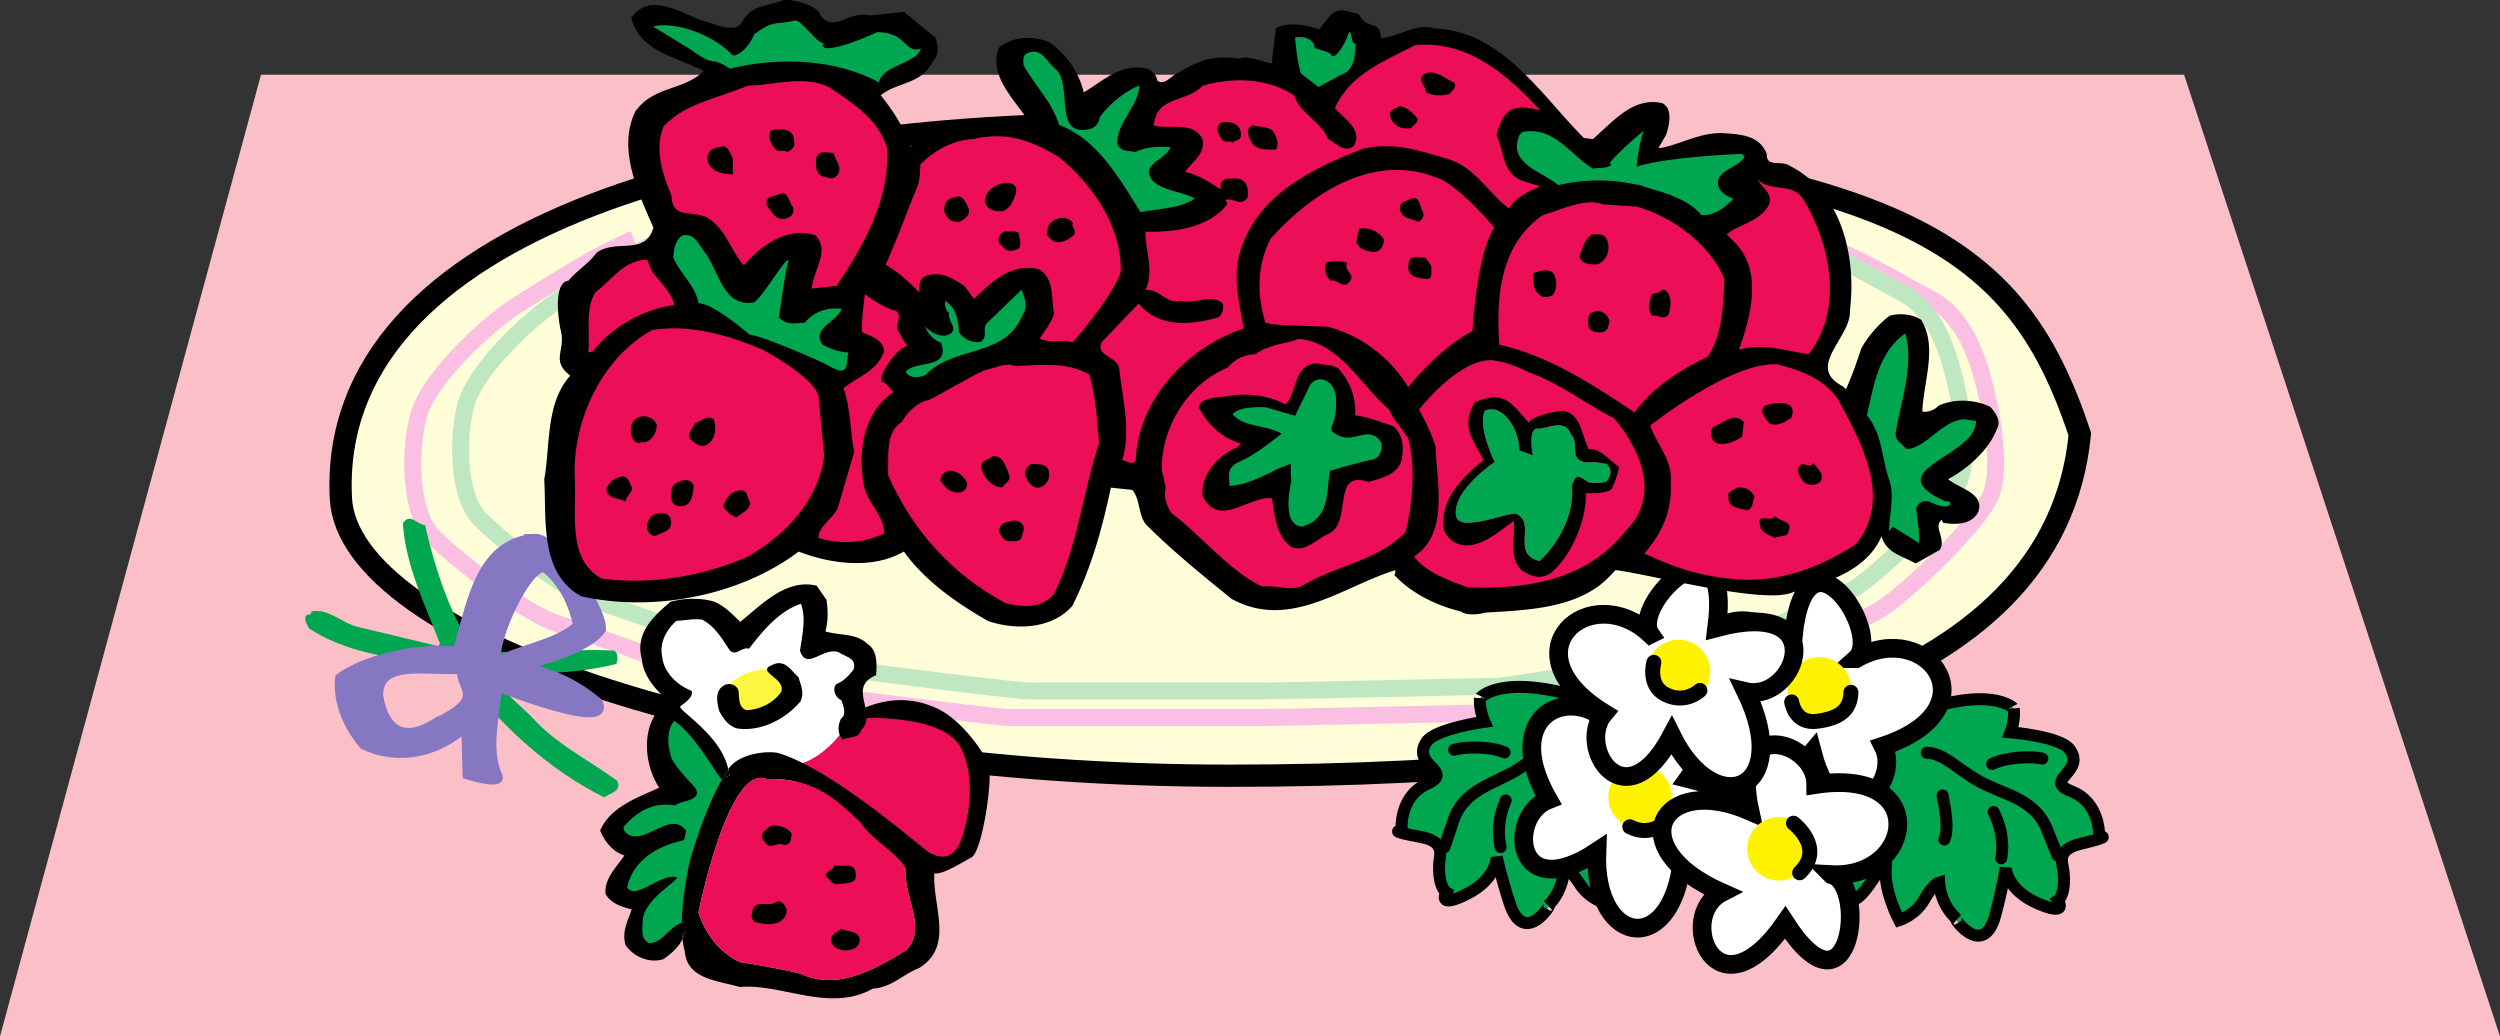 <svg xmlns="http://www.w3.org/2000/svg" width="454.879" height="188.559"><rect width="100%" height="100%" fill="#333333" stroke="none"/><path fill="#fbbfc7" d="M454.879 188.559 397.402 13.602H47.488L0 188.559h454.879"/><path fill="#fffed9" d="M223.695 141.145c88.016 0 150.137-15.11 154.735-62.152-12.153-36.211-32.973-52.508-160.125-56.262-84.23-2.485-158.801 18.804-156.278 67.96 1.309 25.458 73.649 50.454 161.668 50.454"/><path fill="none" stroke="#000" stroke-width="4.05" d="M223.695 141.145c88.016 0 150.137-15.11 154.735-62.152-12.153-36.211-32.973-52.508-160.125-56.262-84.23-2.485-158.801 18.804-156.278 67.96 1.309 25.458 73.649 50.454 161.668 50.454zm0 0"/><path fill="none" stroke="#fbbfe3" stroke-width="3.078" d="M115.313 43.461c-6.22 2.664-13.329 7.11-20.442 11.555-7.11 4.441-16.887 14.219-18.664 20.441-1.777 6.22-1.777 17.774 2.668 22.22 4.445 4.44 16.887 14.218 23.11 15.995 6.218 1.778 26.66 9.778 31.992 10.668 5.332.887 47.105 6.219 49.773 6.219h45.324c4.446 0 41.774-.887 44.438-.887 2.668 0 38.218-6.222 41.773-7.11 3.555-.89 22.219-8.89 26.664-11.554 4.442-2.668 18.664-16 20.442-21.332 1.777-5.332 0-15.11-1.778-21.328-1.777-6.223-4.445-11.555-9.777-14.223-5.332-2.668-13.332-8-20.441-9.777-7.11-1.777-14.22-3.555-17.774-5.332"/><path fill="none" stroke="#bfe8c2" stroke-width="3.078" d="M122.004 42.977c-5.91 2.531-12.664 6.754-19.418 10.976-6.758 4.22-16.043 13.508-17.734 19.418-1.688 5.91-1.688 16.887 2.535 21.11 4.222 4.219 16.043 13.508 21.953 15.195 5.91 1.692 25.328 9.29 30.394 10.133 5.067.844 44.75 5.91 47.282 5.91h43.062c4.219 0 39.684-.844 42.215-.844 2.535 0 36.305-5.91 39.684-6.754 3.375-.843 21.109-8.445 25.328-10.976 4.222-2.535 17.734-15.2 19.422-20.262 1.687-5.066 0-14.355-1.688-20.265-1.691-5.91-4.223-10.977-9.289-13.512-5.066-2.531-12.664-7.598-19.422-9.285-6.754-1.688-13.508-3.38-16.883-5.067"/><path fill="#ed0e58" d="M141.86 139.903s15.206-11.98 17.984-11.11c2.781.871 12.156-.172 14.707 5.27 2.55 5.437 3.777 9.758 3.46 10.398-.312.64-.042 5.29-.906 6.715-.859 1.426-3.46 5.578-4.414 5.906-.957.328-6.43 1.036-6.914 1.078"/><path fill="#00a650" d="M132.219 142.196s-3.57-7.32-3.938-7.286c-.367.032-3.972-4.828-6.558-4.855-2.582-.027-1.739 7.031-1.125 8.453.613 1.426 1.336 4.192 2.14 4.985.805.789-12.82 3.91-11.453 6.992 1.367 3.078 7.543 3.418 8.68 2.336 1.137-1.079-8.227 7.336-7.3 8.117.925.781 3.034 3.922 3.034 3.922l-.164 6.777 3.817 1.52s6.28-4.22 6.472-4.852"/><path fill="#fff" d="m123.828 128.77-5.383-8.395s-1.047-6.547 2.555-7.59c3.598-1.043 5.387-3.16 9.008-1.007 3.625 2.148 3.687 2.882 4.992 3.754 1.3.875 4.93-8.532 10.914-7.563 5.98.969 1.719 8.707 2.43 8.398.71-.304 13.164 1.59 7.922 6.461-5.239 4.868.96 2.622-1.332 7.489-2.293 4.863-7.149 8.472-9.832 8.699-2.688.226-12.133.945-13.332 1.293"/><path fill="#00a650" d="M77.352 95.54c1.75 7.913 4.367 15.558 8.476 22.288 8.621 1.926 17.7-.023 25.91.559.82.426.637 1.719.403 2.426-7.418 1.808-14.586 1.926-22.594 1.422 1.387 3.62 5.433 6.129 8.156 9.242 4.2 4.265 9.742 7.043 14.563 10.566 1.054 1.977-1.477 2.29-2.297 3.047-10.367-5.12-19.547-13.683-26.34-23.043-9.238-2.265-19.379-2.39-27.402-7.707-.25-.668-.79-1.21-.66-2.008.12-.898 1.171-.101 1.09-1.078 3.09-.652 5.593 2.184 8.5 2.82l14.554 3.489.355-.426c-2.66-7.05-6.187-13.832-6.777-21.945 1.406-1.985 2.484.285 4.063.347"/><path d="M125.598 156.364c.015-.055.03-.114.047-.168a2.47 2.47 0 0 0 .011-.047l-.058.215m0 0a72.457 72.457 0 0 0-.508 1.8l.508-1.8m54.238-16.481c.508-1.273-4.14-8.254-8.77-10.687-9.187-4.832-17.32 1.59-17.32 1.59s17.93-1.645 21.246 5.574c3.313 7.218.012 16.101.012 16.101s-1.375 5.524-6.18 2.492c-2.629-1.992-17.863-15.23-27.336-17.968-2.207-.399-7.117.168-8.976 2.949.086.367.164.738.222 1.113-.382.23-.855.57-1.355.73-2.719 4.825-4.793 11.235-5.734 14.419-.739 3.062-1.532 7.64-1.579 11.707.164-.047.336-.086.512-.106a4.914 4.914 0 0 1-.383 3.035c.086.832.215 1.618.41 2.32.43 5.079 6.153 5.282 9.985 6.43 7.715-.652 16.332 4.715 24.219.309 3.609-.305 5.293-2.512 8.433-3.762 6.445-3.988 2.383-11.312 2.766-17.246 1.312.379 4.789-1.808 6.77-2.887 1.98-1.074 3.949-14.91 3.058-16.113zm-14.914 32.977c-5.7 3.53-12.64 7.46-19.3 4.289-4.821-1.164-10.99-2.09-10.99-2.09s-5.433-2.184-7.55-9.066c0 0 5.465-27.145 12.39-24.247 8.54-.273 12.712 3.774 17.094 7.926 2.153 3.356 6.329 5.07 8.297 8.54-.547 5.16 3.934 10.484.059 14.648"/><path d="M118.113 171.59c-1.734-.738-1.144-3.05-1.152-4.328.45-3.973 7.238-7.398 6.035-7.691-2.996-.532-7.262 4.222-8.883 1.933 1.043-5.105 5.742-7.664 10.38-8.648l.347-1.7c-2.55-3.421-6.281 1.317-9.55 1.004-.79-.03-1.93-.718-1.817-1.714 2.597-2.973 5.511-4.547 9.402-3.895 1-.969 4.953-.762 3.672-3.113-.344-.559-4.524-4.63-4.559-6.203-.539-1.723-.672-4.465.668-6.055 3.836 2.332 8.242 10.754 8.723 10.598.367-.649.746-1.266 1.133-1.844-1.086-4.688-5.149-7.938-8.934-11.223-1.805-.011-3.344-.57-4.535 1.598-2.234 3.828-1.461 9.465.902 13-3.496 1.672-8.765 3.3-10.746 7.793.754 1.906 2.301 3.937 4.418 4.543-1.308 1.98-3.68 4.148-3.441 6.98.937 1.79 3.054 2.395 4.765 2.84-.707 2.125-1.828 3.992-1.12 6.488 1.456 2.137 4.316 3.372 6.902 2.563 1.48-1.031 2.797-2.238 3.472-3.684a25.24 25.24 0 0 1-.129-2.93c-2.27.665-3.386 3.653-5.953 3.688"/><path d="M125.828 125.7c-2.644-1.051-5-3.313-5.336-6.133-.515-2.614.668-4.875 2.586-6.614 1.57-.035 2.914-.441 4.703-.203 2.371 1.278 3.64 3.528 4.996 5.578 1.18 1.176 2.106-.671 3.516-.3 2.566-3.364 5.516-6.856 9.434-8.172 1.015 2.668.195 5.785-.157 8.566 1.2 3.735 4.254-.851 7.102.285 1.05.793 3.332.996 2.625 3.121-.707.946-1.875 2.223-3.121 2.625-.805.954-.184 2.473.941 2.97.278.956 1.004 2.57-.11 3.35-.577 1.329-.663 2.614.321 3.81 1.133-.59 2.938-.153 3.39-1.762 3.083-3.114-2.718-7.739 2.7-9.965.125-1.98.3-4.551-1.668-5.758-1.934-1.902-5.04-1.441-7.562-2.211.515-2.012.472-3.68.203-5.723l-1.797-2.601c-5.516-1.301-9.848 3.293-13.895 6.586-1.5-1.446-2.797-2.809-4.636-3.637-2.426-.781-5.665-.703-8.063-.008-3.121 2.625-6.496 5.762-5.219 10.375.219 3.719 3.914 7.305 6.797 8.832.543-.539 2.75-1.773 2.25-3.012m-1.25 42.098c-.176.02-.348.059-.512.106a25.244 25.244 0 0 0 .13 2.93c.421-.91.59-1.915.382-3.036m8.156-26.75a15.165 15.165 0 0 0-.222-1.113 29.203 29.203 0 0 0-1.133 1.844c.5-.16.973-.5 1.355-.73"/><path fill="#ed0e58" d="M164.863 158.211c-1.968-3.469-6.144-5.183-8.297-8.539-4.382-4.152-8.554-8.199-17.093-7.926-6.926-2.898-12.391 24.246-12.391 24.246 2.117 6.883 7.55 9.067 7.55 9.067s6.169.926 10.99 2.09c6.66 3.172 13.6-.758 19.3-4.29 3.875-4.163-.606-9.488-.059-14.648"/><path d="M155.688 158.914c.367 2.036-1.723 1.723-3.18 1.942-.961.281-1.645-.844-2.192-1.485-.18-.968 1.399-.906 1.504-1.996.934.61 3.766-.808 3.868 1.54m-11.618-7.125c-.218.902-.047 1.773-1.308 1.976-1.637-.746-2.563 1.102-3.59-.578-1.387-1.262.191-2.38 1.223-2.957 1.367-.117 3.078.328 3.675 1.558m-.949 13.746c.082.977-.535 1.817-1.48 2.29-1.422.613-3.125.265-4.434-.118-.66-.828-.418-1.437-.2-2.34.74-1.734 3.231-.175 4.313-1.351 1.063-.188 1.54.758 1.801 1.52m13.266 5.121c.222 1.457-.903 2.14-2.27 2.257-1.172.098-2.789-.453-2.906-1.82-.098-1.172 1.152-1.473 1.887-2.125 1.039.7 2.668.168 3.289 1.688"/><path fill="#fff63f" d="M139.188 130.176c3.632-.867 6.14-3.379 5.605-5.613-.531-2.235-3.906-3.344-7.535-2.477-3.63.867-6.137 3.38-5.606 5.614.536 2.234 3.907 3.34 7.536 2.476"/><path d="M145.285 123.215c.426 1.54 1.121 2.758.375 4.395-2.86 3.39-7.308 5.437-11.183 4.98-1.684-.152-2.907-1.82-3.618-3.234-.425-1.54-.8-3.668.793-4.59.926-.668 2.438-.207 2.735.95.113 1.362-.04 3.05 1.476 3.51 2.352-.1 4.907-1.3 6.301-3.386.852-2.726-5.52-3.66-.926-5.133 1.938-.359 2.778 1.438 4.047 2.508"/><path fill="#8677c3" d="M97.36 98c-10.458.79-11.602 12.785-14.188 20.575-6.168-.852-16.195 1.109-21.293 4.789-.75 6.617 4.3 12.09 4.3 12.09s8.958 5.14 18.641-3.25l.246 8.73s5.551 1.691 5.551.512c-2.406-5.203-.457-11.172-.226-16.598 1.222.484 20.812 8.102 18.418 3.059 0 0-5.704-5.414-14.184-6.465.82-.758 11.672-2.664 14.75-6.957.176-3.75-8.387-16.594-12.016-16.485zm-17.891 33.477c-8.742 5.558-10.274-2.867-10.633-4.805-.246-7.156 9.66-4.355 15.207-5.023-.48 3.582 4.844 5.324-4.574 9.828zm10.765-10.93c-.675-4.469 5.832-18.195 8.961-17.281 3.477 2.754 5.192 6.738 6.008 10.602-4.215 3.601-10.172 4.109-14.969 6.68"/><path fill="none" stroke="#8677c3" stroke-width="1.786" d="M97.36 98c-10.458.79-11.602 12.785-14.188 20.575-6.168-.852-16.195 1.109-21.293 4.789-.75 6.617 4.3 12.09 4.3 12.09s8.958 5.14 18.641-3.25l.246 8.73s5.551 1.691 5.551.512c-2.406-5.203-.457-11.172-.226-16.598 1.222.484 20.812 8.102 18.418 3.059 0 0-5.704-5.414-14.184-6.465.82-.758 11.672-2.664 14.75-6.957.176-3.75-8.387-16.594-12.016-16.485zm-17.891 33.477c-8.742 5.558-10.274-2.867-10.633-4.805-.246-7.156 9.66-4.355 15.207-5.023-.48 3.582 4.844 5.324-4.574 9.828zm10.765-10.93c-.675-4.469 5.832-18.195 8.961-17.281 3.477 2.754 5.192 6.738 6.008 10.602-4.215 3.601-10.172 4.109-14.969 6.68zm0 0"/><path fill="#00a650" d="M289.379 127.457c-16.371-5.359-20.117-.37-20.113-.418-.13 2.204.82 4.293.82 4.293s-8.953 1.227-10.555 3.676c-2.824 4.313 5.305 5.274.082 7.652-5.218 2.38-4.57 8.516-4.57 8.516s-2.922-.055 3.402 1.098c4.657.847 3.512 3.297 3.426 4.746-.262 4.406 1.293 5.336 1.293 5.336s-1.855 3.117 3.688.336c5.543-2.778 5.48-6.785 5.48-6.785s.746 3.57 2.363 8.507c2.766 8.422 8.371-.992 6.973.356 2.977-2.871 2.918-6.88 2.918-6.88s1.121.247 2.871 2.978c1.75 2.734 4.75 3.511 4.75 3.511s2.672-5.758 1.852-10.05c-.645-3.383 5.601 8.851 7.109 5.081 2.598-6.476 2.687-13.714 2.758-15.253.226-4.766-2.762-8.829-6.793-12.414-4.028-3.586-7.754-4.286-7.754-4.286"/><path fill="none" stroke="#000" stroke-linecap="round" stroke-width="2.177" d="M289.379 127.457c-16.371-5.359-20.117-.37-20.113-.418-.13 2.204.82 4.293.82 4.293s-8.953 1.227-10.555 3.676c-2.824 4.313 5.305 5.274.082 7.652-5.218 2.38-4.57 8.516-4.57 8.516s-2.922-.055 3.402 1.098c4.657.847 3.512 3.297 3.426 4.746-.262 4.406 1.293 5.336 1.293 5.336s-1.855 3.117 3.688.336c5.543-2.778 5.48-6.785 5.48-6.785s.746 3.57 2.363 8.507c2.766 8.422 8.371-.992 6.973.356 2.977-2.871 2.918-6.88 2.918-6.88s1.121.247 2.871 2.978c1.75 2.734 4.75 3.511 4.75 3.511s2.672-5.758 1.852-10.05c-.645-3.383 5.601 8.851 7.109 5.081 2.598-6.476 2.687-13.714 2.758-15.253.226-4.766-2.762-8.829-6.793-12.414-4.028-3.586-7.754-4.286-7.754-4.286zm0 0"/><path fill="none" stroke="#000" stroke-linecap="round" stroke-width="2.177" d="M285.52 134.196c-3.25.343-5.145 3.101-9.243 5.726-4.101 2.625-9.84 3.602-11.789 9.281-1.949 5.68-1.664 4.918-1.664 4.918m11.141-8.481c-1.176 2.68-1.59 5.645-.926 8.493m10.039-12.015c-.418 2.964-.793 6.289.121 8.015m-9.433-13.226c-2.68-1.176-7.41-1.04-9.176-.485"/><path fill="#00a650" d="M346.352 130.442c16.054-6.254 20.066-1.477 20.062-1.524.25 2.192-.586 4.328-.586 4.328s9.008.735 10.746 3.094c3.059 4.149-5.008 5.555.336 7.645s5.027 8.25 5.027 8.25 2.922-.215-3.332 1.285c-4.601 1.101-3.324 3.48-3.156 4.926.5 4.382-1.004 5.398-1.004 5.398s2.028 3.008-3.66.54c-5.687-2.47-5.848-6.474-5.848-6.474s-.546 3.606-1.89 8.622c-2.297 8.562-8.414-.532-6.942.738-3.132-2.703-3.293-6.707-3.293-6.707s-1.105.305-2.703 3.133c-1.597 2.824-4.55 3.761-4.55 3.761s-2.985-5.601-2.403-9.93c.461-3.413-5.105 9.145-6.816 5.466-2.95-6.329-3.438-13.547-3.594-15.079-.484-4.75 2.274-8.968 6.102-12.77 3.824-3.8 7.504-4.702 7.504-4.702"/><path fill="none" stroke="#000" stroke-linecap="round" stroke-width="2.177" d="M346.352 130.442c16.054-6.254 20.066-1.477 20.062-1.524.25 2.192-.586 4.328-.586 4.328s9.008.735 10.746 3.094c3.059 4.149-5.008 5.555.336 7.645s5.027 8.25 5.027 8.25 2.922-.215-3.332 1.285c-4.601 1.101-3.324 3.48-3.156 4.926.5 4.382-1.004 5.398-1.004 5.398s2.028 3.008-3.66.54c-5.687-2.47-5.848-6.474-5.848-6.474s-.546 3.606-1.89 8.622c-2.297 8.562-8.414-.532-6.942.738-3.132-2.703-3.293-6.707-3.293-6.707s-1.105.305-2.703 3.133c-1.597 2.824-4.55 3.761-4.55 3.761s-2.985-5.601-2.403-9.93c.461-3.413-5.105 9.145-6.816 5.466-2.95-6.329-3.438-13.547-3.594-15.079-.484-4.75 2.274-8.968 6.102-12.77 3.824-3.8 7.504-4.702 7.504-4.702zm0 0"/><path fill="none" stroke="#000" stroke-linecap="round" stroke-width="2.177" d="M350.578 136.957c3.262.164 5.309 2.813 9.547 5.207 4.238 2.399 10.016 3.055 12.277 8.621 2.258 5.563 1.934 4.82 1.934 4.82m-11.59-7.859c1.32 2.614 1.899 5.551 1.387 8.43m-10.68-11.446c.578 2.938 1.137 6.24.317 8.013m8.695-13.727c2.61-1.32 7.34-1.445 9.133-.988"/><path fill="#fff" d="M337.742 119.84c12.985-7.484 25.078 9.227 4.895 15.91 3.62 7.07-8.285 18.778-12.88 1.133-11.237 13.621-24.058 4.809-11.308-10.887-9.43-.062-11.562-20.5 7.82-10.109 2.27-22.227 16.481-.539 11.473 3.953"/><path fill="none" stroke="#000" stroke-width="3.402" d="M337.742 119.84c12.985-7.484 25.078 9.227 4.895 15.91 3.62 7.07-8.285 18.778-12.88 1.133-11.237 13.621-24.058 4.809-11.308-10.887-9.43-.062-11.562-20.5 7.82-10.109 2.27-22.227 16.481-.539 11.473 3.953zm0 0"/><path fill="#fff200" d="M331.29 131.196a5.773 5.773 0 0 0 5.534-6.004 5.773 5.773 0 1 0-11.535.469 5.772 5.772 0 0 0 6 5.535"/><path fill="#fff200" stroke="#000" stroke-linecap="round" stroke-width="2.722" d="M325.996 127.715s.547 4.07 4.621 3.524c4.07-.547 6.051-1.977 6.164-5.274"/><path fill="#fff" d="M296 136.942c-4.66-14.25-24.824-9.895-14.273 8.562-7.422 2.844-6.387 19.508 8.824 9.45-.742 17.644 14.683 19.656 15.687-.54 7.059 6.25 22.301-7.527.938-12.75 13.164-18.054-11.899-11.414-11.176-4.722"/><path fill="none" stroke="#000" stroke-width="3.402" d="M296 136.942c-4.66-14.25-24.824-9.895-14.273 8.562-7.422 2.844-6.387 19.508 8.824 9.45-.742 17.644 14.683 19.656 15.687-.54 7.059 6.25 22.301-7.527.938-12.75 13.164-18.054-11.899-11.414-11.176-4.722Zm0 0"/><path fill="#fff200" d="M298.602 150.785a5.774 5.774 0 1 0-.47-11.538 5.774 5.774 0 0 0 .47 11.538"/><path fill="none" stroke="#000" stroke-linecap="round" stroke-width="2.722" d="M296.543 150.43c3.625 1.883 6.328-.707 6.328-.707"/><path fill="#fff" d="M333.25 159.137c14.969.777 18.16-19.602-2.86-16.398.02-7.946-15.902-12.973-11.992 4.836-16.195-7.04-23.62 6.632-5.136 14.828-8.375 4.34-1 23.52 11.558 5.465 12.11 18.773 14.93-7 8.43-8.731"/><path fill="none" stroke="#000" stroke-width="3.402" d="M333.25 159.137c14.969.777 18.16-19.602-2.86-16.398.02-7.946-15.902-12.973-11.992 4.836-16.195-7.04-23.62 6.632-5.136 14.828-8.375 4.34-1 23.52 11.558 5.465 12.11 18.773 14.93-7 8.43-8.731zm0 0"/><path fill="#fff200" d="M326.36 159.563a5.772 5.772 0 0 0 2.449-7.79 5.774 5.774 0 1 0-2.45 7.79"/><path fill="none" stroke="#000" stroke-linecap="round" stroke-width="2.722" d="M327.453 158.805c4.754-4.582-1.133-9.02-1.133-9.02"/><path fill="#fff" d="M300.3 115.418c-10.921-10.265-26.527 3.223-8.417 14.36-5.149 6.054 3.75 20.18 12.277 4.062 7.809 15.836 22.309 10.203 13.504-8 9.195 2.102 15.961-17.3-5.293-11.637 2.895-22.152-15.914-4.308-12.07 1.215"/><path fill="none" stroke="#000" stroke-width="3.402" d="M300.3 115.418c-10.921-10.265-26.527 3.223-8.417 14.36-5.149 6.054 3.75 20.18 12.277 4.062 7.809 15.836 22.309 10.203 13.504-8 9.195 2.102 15.961-17.3-5.293-11.637 2.895-22.152-15.914-4.308-12.07 1.215zm0 0"/><path fill="#fff200" d="M308.39 127.137a5.773 5.773 0 0 0 1.977-7.922 5.77 5.77 0 0 0-7.918-1.98 5.774 5.774 0 0 0 5.942 9.902"/><path fill="none" stroke="#000" stroke-linecap="round" stroke-width="2.722" d="M300.926 120.512s-1.196 4.133 2.05 5.82c3.626 1.88 6.329-.71 6.329-.71"/><path d="M363.34 78.028c.824-1.438-.203-2.88-1.23-4.012-2.782-1.336-6.485-1.543-9.364-.207-.723.824-2.266 1.34-2.984 1.031.308-5.762 2.777-11.73-.207-16.668-1.645-1.031-3.91-1.234-5.762-.722-2.059 1.648-3.805 3.601-5.145 5.968-.824 2.57-1.75 5.145-2.777 7.407l-.516-.512c-6.996-3.5 1.543-8.953 1.235-13.79 1.234-9.874-1.543-21.605-10.906-26.335-1.543-1.133-4.32.41-4.22-2.164-1.335-3.496-4.937-3.598-8.124-3.805-4.324-.101-7.922 2.262-11.63 2.777l1.442-2.468c.516-1.645 1.34-4.735-.718-5.762-5.555-1.234-9.157 3.703-13.375 7.203-8.438-8.129-15.434-20.476-28.297-20.785-2.88-1.129-6.48 1.648-9.567 1.75.102-3.395-2.386-1.3-3.957-4.34-4.703-1.469-4.48-.598-7.258 2.797-.582-.293-4.976-1.8-7.855-.254.094.043-.746 5.79-.66 6.05.512 1.134-4.3-1.44-5.844-.515-5.043-.617-7.351.172-11.875 2.95-.824.41-1.957 1.953-3.191 1.027-.102-.926-.82-1.645-1.543-2.055-4.836-1.441-8.438 2.262-11.832 4.219-.825-3.606-3.086-6.895-6.278-9.16-2.984-1.13-6.48-1.13-9.156 1.03-1.851 4.731 2.266 8.849 4.938 12.657-5.246-.105-10.082-.207-15.02 1.953-.82.41-3.836 1.852-6.078 3.383-1.023-3.441-3.195-6.652-5.344-9.351 2.985-2.368 7.512-2.06 9.363-5.97 1.442-1.437 1.098-3.347.48-4.683 2.524 2.258-5.589-4.52-5.589-4.52s-6.695.794-6.433.594c-4.094-.625-6.2 3.211-8.797.098-.196-1.762-5.184-3.172-6.848-2.777-3.922 1.37-5.84.898-7.691 4.398-1.133 1.266-4.34.156-5.614-.332-4.308-.98-10.539-6.152-14.242-.902 1.442 6.172 8.438 7.203 13.168 9.672-3.496 3.597-9.156 2.671-12.45 7.406-3.292 6.789.516 14.715 3.294 21.09-1.442 5.25-6.895 1.957-10.39 4.633-1.235 1.851-3.81 3.394-5.044 5.039-2.226.222-2.27 4.566-1.484 8.804 1.129 3.91-1.91 5.602 1.793 8.48-4.528 5.044-3.602 12.657-4.73 18.829.41 7.613-.825 17.082 6.687 21.297 13.168 2.984 29.012-.102 39.61-8.125 5.76 2.261 13.48 3.293 19.136 0 3.91 5.453 9.777 9.465 15.332 12.652 4.937 1.649 11.523 1.547 15.328-2.777 3.395-6.79 5.453-14.094 6.996-21.504l3.91.414c1.442 1.644 1.032 4.422 2.47 6.273 4.835 4.836 10.288 9.262 15.64 13.582 10.597 5.762 20.27-2.363 29.734-5.246 0 .309.102.617-.207.824 3.086 3.395 7.82 5.657 12.14 6.688 1.134.82 3.395.512 4.426.203 7.098-.41 14.508-.719 20.063-4.422 1.285-.836 2.492-2.031 3.637-3.312 6.304.75 27.199 6.367 32.27 4.031 6.07-1.75 13.374-3.805 16.152-10.184.824 3.086 3.91 3.598 6.175 4.938.512-.207 4.422-2.469 4.422-2.469 1.235-1.957-1.234-4.117.309-5.453.105.203.308.309.207.512 2.367.414 5.246.414 6.48-1.953 1.235-3.5-3.703-4.32-5.453-5.97 3.602-1.952 7.512-5.452 8.848-9.155zM195.027 62.903c-2.058-.72-4.527.414-6.687-1.028 1.027-1.543 2.16-2.984 2.777-4.629-.515-2.777.102-6.175-2.469-7.718-5.144-1.13-8.335 2.574-11.73 5.66a44.602 44.602 0 0 0-1.953-2.676c-1.852-1.234-3.91-2.676-6.48-1.75-1.547.516-.622 2.469-1.239 3.5-.203-.41-4.113-4.426-6.89-5.762 1.542-3.191 5.246-13.066 5.964-14.61.516-1.44.465-3.976.465-3.976s4.063-4.668 10.082-4.925c6.586-1.543 11.266.671 15.692 3.242 5.968 4.734 11.726 12.55 11.625 21.297-1.028 4.011-8.23 12.656-9.157 13.375"/><path fill="#00a650" d="M144.664 3.715c1.234-.07 3.813 4.047 5.184 4.164-1.055 2.121 5.355.067 9.777-2.043 5.57.114 4.863 3.977 7.953 3.024-1.055 2.851-6.883 2.902-7.676 6.129-7.996-4.38-18.547-4.621-27.078-2.489-3.894-2.57-2.25.07-7.082-3.437l-6.914-4.246c3.457-.93 10.418.996 14.555 5.297 1.644-.13 3.254-2.352 3.87-3.895 3.712-2.75 3.798-1.582 7.411-2.504m102.039 4.051c-.281.543.473 4.805-2.746 5.86l-4.07 2.202-3.192-2.468c-.82-2.782-1.062-6.563-1.062-6.563s2.605-.539 3.531 1.418c-.617.82 2.832.957 3.035 1.781.723 1.133 2.727-2.398 3.14-3.84.618-1.542.481 2.59 1.364 1.61"/><path fill="#ed0e58" d="M280.219 20.047c-1.957-.308-3.5-.926-5.352 0-1.648 1.028-2.058 2.88-2.574 4.528 1.441 2.878.926 7.199 5.043 8.433l2.883.926c-2.059.824-4.426 1.957-5.66 4.016-3.395-2.47-6.172-7.512-10.907-8.954-5.554-1.644-9.875-3.187-15.64-1.953-9.258 3.602-19.649 8.54-22.532 19.34-1.132 4.426 0 8.746.825 13.379-10.188 3.395-19.242 12.86-19.653 23.969-.617 1.133-1.644 0-2.468 0 1.648-5.348.101-11.008-.516-16.36 0-2.57-4.629-2.57-3.188-5.14l6.688-6.996c3.703 4.527 9.773 3.91 14.61 2.468.617-.617.925-1.441.718-2.468-2.058-1.957-4.937.203-7.613-.516-2.672.719-3.91-2.266-6.48-1.953 1.644-3.293 0-7.102 0-10.602 5.144.106 11.523-.613 14.917-5.039l-.308-.718c1.234-.622 2.777 1.437 4.011-.516.207-1.441-.101-3.086-1.746-3.395-1.234 0-2.78-.207-3.191.926v1.028c-2.059-1.336-4.117-2.676-6.48-3.188 1.335-1.75 3.804-3.398 3.187-5.969-1.75-3.394-6.07-1.644-8.848-2.468.414-5.454 5.97-4.118 8.848-7.204 5.555-1.644 11.832-1.441 16.668 1.75 1.031 3.293 4.941 4.73 6.172 7.922 1.441.719 2.984 2.676 4.734 1.235 1.645-3.086-1.851-4.836-3.496-6.895 2.98-6.379 9.156-8.539 14.61-11.418 9.566-.926 16.87 5.45 22.738 11.832"/><path fill="#00a650" d="M192.18 12.66c3.086 3.192-.618 12.45 6.172 10.805 1.03-.312 1.648-1.133 1.75-2.164 1.648-2.262 4.425-4.629 7.203-5.762-.102 3.809-4.22 6.793-4.012 10.704.926 1.644 2.16 1.027 3.187 1.437 2.266-1.027 4.22-1.027 6.485-.922-.723 2.363-5.762 3.086-3.192 6.172 2.16 1.953 5.247 1.852 7.614 3.188-2.57 1.851-6.79 1.851-9.875 2.472-3.707-5.969-7.922-13.379-14.817-15.847-1.234-4.22-4.32-6.997-6.484-10.907 0-.82-.203-1.746.723-2.16 2.675-1.234 3.703 1.957 5.246 2.984"/><path d="M264.68 15.063c.308.926-.41 1.437-1.028 2.055-1.34.312-2.675.414-4.218-.305.101-1.133-1.235-1.649-.72-2.985 1.954-1.851 4.423.72 5.966 1.235"/><path fill="#ed0e58" d="M161.383 26.79c.617 9.57-4.219 17.8-9.156 25.206l-4.528.516c.207-3.293 3.395-6.789.719-9.672-5.246-1.746-10.082 1.957-13.066 5.453-2.47-2.675-3.395-7.199-7.2-8.949-2.78-.926-5.867.309-5.968-3.703-1.543-3.707-3.192-8.438-1.442-12.656 3.91-4.22 10.082-5.145 15.332-7.41 5.04-.102 10.184-1.954 14.813.308 4.425 2.985 8.746 5.66 10.496 10.906"/><path d="M144.465 25.72c.41 1.026-.617 1.644-1.235 1.952-.617-.617-1.75.309-2.265-.719-.82-.824-1.235-2.058-.719-3.191 1.442-.41 4.32-.617 4.219 1.957m113.527-3.969c-.308.82-.719.926-1.234 1.543-1.645.309-3.086-.308-3.703-1.75-.618-1.644.722-1.644 1.648-2.261 1.336.308 2.57 1.336 3.29 2.468M151.7 27.809c.206 1.441 1.85 2.781.515 4.219-.824.824-1.75.207-2.676 0-1.234-.512-1.133-2.262-1.027-3.188.515-1.75 1.953-.926 3.187-1.031m74.091-3.281c0 1.132-.927.824-1.544 1.441-.41-.516-1.234.102-1.75-.414-.719-.82-1.644-2.57-.203-3.29 1.852-.312 3.496.411 3.496 2.263m5.969-.516c.512.926 1.027 2.16.41 3.191-1.234 0-3.086.204-4.219-.925-.617-1.032-1.644-2.782 0-3.5.926.414 2.985.105 3.809 1.234M133.34 28.84v2.88c-1.953 0-4.527-.618-4.63-2.88 0-1.34.927-1.957 2.161-2.058 1.645-.723 1.957 1.234 2.469 2.058"/><path fill="#00a650" d="M317.46 28.438c-.308-.207-.616-.617-1.026-.414-3.32.125-14.13.785-18.63 2.304.157-3.199 1.243-6.52 1.243-6.52s-4.426 3.599-6.176 5.864l.309.309c-1.028.824-2.16.41-3.293.719-4.012-2.262-6.996-7.817-12.86-6.688-.207.309-.718.516-.718 1.027-1.75 4.836 4.527 6.278 7.199 8.645 5.043-1.133 9.879-1.133 14.613 0-.016-.043-.023-.094-.035-.14a25.91 25.91 0 0 0 2.504.859c.824.246 6.789 1.75 8.949 4.734 2.367.207 4.527-1.543 5.867-2.984-1.34-.512-3.398-1.543-2.676-3.703 1.133-1.954 3.805-2.16 4.73-4.012"/><path d="M144.258 37.606c.515 1.543-.824 2.265-2.059 2.265-1.437-.308-1.851-1.441-2.672-2.468-.515-2.059 1.746-1.547 2.672-2.266 1.442 0 1.34 1.852 2.059 2.469"/><path fill="#ed0e58" d="M271.883 41.399c-2.676 4.219-3.555 13.367-3.965 18.82-6.379 3.395-11.707 10.238-11.707 10.238s-4.238-8.172-14.523-11c-5.66-.257-9.622-.152-11.473-.773-1.543-5.246-1.543-10.492 1.027-15.328 7.305-8.13 18.418-15.535 29.942-11.113 4.011 1.132 10.699 9.156 10.699 9.156m56.176-5.246c4.941 8.129 7.511 19.96 1.03 28.293-4.323-.618-8.128-2.055-12.655-.82 2.058-6.071 4.32-13.891-.516-19.243l-1.75-1.746c2.164-1.855 6.176-2.266 7.719-5.453.718-2.367-1.75-3.191-1.957-4.527 1.75 2.261 6.175.515 8.129 3.496"/><path d="M258.918 38.621c.309.825-.305 1.543-.926 1.75-1.336-.718-2.777-.41-3.289-2.261-.105-1.442 1.129-1.442 2.055-1.957 1.543-.72 1.648 1.648 2.16 2.468"/><path fill="#ed0e58" d="M297.809 37.594c6.793 1.953 13.48 7.098 15.949 13.168-.207 4.734-.309 10.086-2.985 14.098-5.144 2.468-10.082 5.66-13.375 10.183-7.82-5.246-15.636-10.285-24.59-12.343-.617-8.645.106-18.211 7.922-23.563 3.5-1.027 7.82-3.191 10.907-1.953l6.172.41"/><path d="M251.82 43.563c-.101 1.129-.617 2.469-2.058 2.262-1.235-.102-2.469-.516-2.985-1.75l.516-2.47c1.852-.308 3.602.516 4.527 1.958m40.54 0c.718 1.543.202 3.703-1.65 4.527-1.026 0-3.085.203-3.292-1.543.516-1.441.926-3.09 2.266-3.91 1.027 0 2.16-.207 2.675.926"/><path fill="#ed0e58" d="M143.43 66.461c-2.496-1.703-4.887-2.972-4.887-2.972.719.617-9.945-5.145-19.89-3.43-9.157 5.039-14.579 16.531-14.063 27.125.308 6.277-1.442 14.715 4.937 18.11 8.953 1.132 18.317-.41 26.547-4.012 6.996-4.012 12.86-10.29 13.887-18.313l-1.027-10.906c-.41-1.75-3.008-3.895-5.504-5.602"/><path fill="#00a650" d="M149.652 62.7c-2.054-2.985 2.473-4.016 3.5-6.485-2.468-.41-5.144.516-6.687 2.469-1.442.105-3.293.621-4.735-.926.516-3.496.926-7.098 1.75-10.492-.824 0-4.113 5.863-6.171 7.715-5.864 1.234-6.586-6.172-9.157-9.156-1.03-1.336-1.75-3.497-4.015-2.985-1.235.824-1.543 2.469-1.645 4.012 1.336 3.09 4.012 5.043 4.63 8.336 2.788 0 9.23 5.691 9.23 5.691 2.168.149 12.812 4.719 14.535 5.73 3.86 2.262 2.984-.722 3.5-2.472-1.75-.102-3.293-.617-4.735-1.437"/><path d="M260.46 48.5c-.1.926.31 2.368-1.026 2.262-1.442-.203-3.293-.309-3.188-2.262 0-1.75.82-1.851 2.469-1.648.82-.203 1.336 1.031 1.746 1.648"/><path fill="#ed0e58" d="M118.684 49.528c1.441 1.75 3.5 3.703 4.015 5.968-5.558.72-11.32 3.91-14.816 8.438l-.824.203c.308-3.703-.618-7.816 1.234-10.906 2.984-2.262 5.25-5.965 9.465-5.965l.926 2.262"/><path d="M245.133 47.778c-.824 1.547 1.644 2.058.41 3.5-1.129 1.441-2.16-.516-3.395-.207-1.027-.82-1.234-2.262-.824-3.293.824-.305 2.676-.305 3.809 0m37.863 2.781c.309 1.129.203 2.16-.516 3.187-.617.309-1.953.516-2.468-.207-1.235-.925-.926-2.363-1.028-3.804 1.13-.516 3.598-1.235 4.012.824"/><path fill="#ed0e58" d="M163.031 56.524c1.336 1.133-.414 2.574.512 3.91.617.824.824 1.75 1.543 2.469-2.16.617-5.145 5.351-4.73 6.484 1.132.309 1.335 1.234 2.261 1.953-5.453 3.5-6.582 10.7-5.453 16.875.516 3.188 3.809 5.656 3.703 8.848-3.703 1.75-7.922 2.058-11.933.824-.102-2.059 2.675-3.602 3.5-5.453l2.98-10.188c-.719-3.601-.617-8.023-1.953-11.625 2.574-2.058 6.172-3.086 7.406-6.687-.101-2.16-2.469-2.777-4.012-3.5-.203-1.953.516-6.895.516-6.895s3.496 2.676 5.66 2.985"/><path fill="#00a650" d="M186.074 57.246c-3.086 7.922-12.449 5.555-17.59 10.907-.824.511-2.882.925-3.707-.516 1.75-2.16 8.13-.309 6.485-5.246-1.442-.617-2.266-1.441-2.985-2.984.82.718 2.368 2.058 4.22 1.543 2.26-1.028-.208-2.47.202-4.012-.617-.309-.82-1.34-.719-2.16 1.852 1.027 2.47 3.394 2.47 5.656 1.027 1.441 2.675 2.059 4.01 1.75 1.544-1.133-.1-2.574 1.442-3.703l5.97-5.762c.41 1.133 1.335 3.086.202 4.527"/><path d="M302.852 52.72c1.441.925 1.234 2.983.722 4.526-.93 1.13-2.164-.105-2.984.204-.824-1.13-.516-2.16-.207-3.497.105-.925 1.644-.308 1.953-1.234h.516m-9.981 5.761c-.308.825-.101 1.544-1.234 1.954-.824.105-2.367.105-2.676-1.234 0-1.028-.102-2.16.926-2.47 1.648-.41 2.574.41 2.984 1.75"/><path fill="#00a650" d="M344.934 78.746c-.207 1.547 1.128 1.856 1.953 2.985 3.808-.309 6.176-5.04 10.39-5.453l2.266.312c.102 6.582-18.211 8.848-5.66 14.61.414-.106 1.234 0 .926.718-2.47 1.235-4.422-2.675-6.172.516.207 2.16.722 4.422.515 6.379l-4.734-2.985-.719.82c0-2.671 1.13-6.48 0-9.464-1.34-3.91-1.234-8.332-4.015-11.625 1.238-5.352 2.058-11.422 6.996-14.918 1.648 5.762-.82 12.242-1.746 18.105"/><path fill="#ed0e58" d="M211.387 85.438c-.102-7.719 4.73-15.54 11.933-18.524 1.34-1.644 3.395-2.468 5.145-2.468 2.262-1.746 5.246-1.852 7.922-2.778 7.41.723 11.113 8.336 16.36 12.864.718 1.746 2.468 3.601 3.5 5.246 1.335 5.043.82 11.832-.517 17.078-5.246 5.25-12.14 5.867-18.312 9.465-2.266 1.543-5.25 0-7.719.414-6.172-2.883-10.906-9.157-16.562-13.375-.926-1.34-1.442-3.086-1.032-4.633m-13.89-20.574c1.133 3.91 1.441 8.23 1.75 12.55-2.985 9.055-3.91 18.829-8.13 27.266-2.16 2.777-5.76 2.57-8.948 1.75-9.98-5.453-16.875-13.273-21.297-23.254.101-3.496-.516-7.82 2.469-9.672 1.027-1.75 2.879-3.703 4.937-4.011 3.293-1.645 6.688-3.809 10.188-5.454 1.746-.207 3.804-1.543 5.453-.718 5.144-.207 9.258-.825 13.578 1.543"/><path d="M243.59 67.121c1.953 2.16 3.187 5.145 2.984 8.438 2.469.309 4.836 1.34 6.89 1.957 1.856 1.543 2.06 4.012 1.544 6.172-.617 2.676-3.703 3.293-5.965 4.012-6.895-2.368-2.883 7.203-7.203 9.363-2.059.824-4.422 3.601-6.895 2.469-2.777-2.059-2.98-5.555-3.496-8.848-4.117-.617-9.773 5.66-12.656-.516-.309-3.804 2.777-7.199 5.969-8.64.41 0 .718-.516 1.027-.825-3.496-1.027-6.07-3.394-7.715-6.687.719-1.852 3.496-1.648 5.453-1.953 3.602-.621 7.407-.106 10.391 1.543 2.262-2.367 1.336-7.305 5.762-7.512 1.234.516 2.574 0 3.91 1.027"/><path fill="#ed0e58" d="M293.695 76.14c-5.246-2.67-9.98-6.48-15.64-8.437-1.953-1.027-4.114-1.851-6.48-2.156-6.071-.414-13.376 8.95-13.376 8.95s2.367 4.32 2.985 6.687c.203 6.379 2.57 15.95-3.91 20.062 2.367 3.086 6.585 4.426 9.878 5.66 10.184.31 21.5-1.132 28.703-10.394 8.692-8.574-2.16-20.371-2.16-20.371"/><path d="M289.098 81.766c-1.336-2.469-1.336-6.516-4.73-7.031-1.563.156-5.223.789-6.235 2.144-3.012-3.347-4.367-6.062-9.781-3.687-2.676 4.324-.239 6.996 1.609 10.496-3.906 3.187-8.23 7.406-7.2 12.86.72 1.542 1.852 2.366 3.497 2.675 3.5.309 6.484-2.574 9.156-4.426.414 2.676-1.027 6.793 1.441 8.953 1.75 1.235 3.704 1.75 5.454.41 3.601-3.085 6.277-9.292 6.277-14.335-1.363-.375 3.215.445 4.629-.856.25-.23 1.168-2.605 1.37-4.047-1.44-.824-3.323-3.465-5.487-3.156zm3.261 5.832c-1.34.512-3.347.152-3.347.152-2.465-1.773-2.278-.976-3 .567.515 5.246-2.375 10.48-5.871 13.773-5.403-1.351-.453-6.816-4.246-8.594-1.11-.52-10.454 3.63-10.973.344-.73-4.61 7.031-9.777 7.031-9.777s-3.195-6.473-1.785-9.328c3.219-1.453 6.305 3.37 6.277 7.203l2.47.926s-.915-4.329.581-4.887c2.016.23 5.11-2.027 6.313.976 1.746 1.852-.575 4.684 2.82 5.196 2.183-.192 2.527.172 3.73.258 1.028 1.234.82 1.851 0 3.191M129.902 76.293c.41 1.442.41 3.395-1.03 4.426-1.134 1.027-2.47-.105-3.192-.723-.926-1.132.515-2.058.722-2.984 1.235-.309 2.16-1.644 3.5-.719m-10.394 1.016c0 1.441-.926 2.883-2.262 3.191-.824-.207-1.031.41-1.75-.207-.926-.925-.926-2.777-.207-3.703 1.234-1.441 3.602-.926 4.219.719m64.144 9.203c.309 1.027-.925 1.441-1.234 2.16-2.055 0-3.496-1.851-3.91-3.703 0-1.234 1.441-1.336 2.16-1.953 1.852-.207 2.367 1.953 2.984 3.496m-47.16 4.848c-.101 1.547-1.437 1.855-2.469 2.78-1.128-.308-1.644-1.03-2.468-1.956.617-1.645 1.34-2.777 3.191-2.984 1.543.105 1.027 1.34 1.746 2.16m-10.262-2.973c-.207 1.441-.207 3.602-2.265 3.707-2.055.203-2.16-1.957-1.645-3.5.617-1.027 3.293-2.059 3.91-.207m64.59-2.73c.207 1.234 0 1.953-1.027 2.777-1.648.926-2.676-.516-3.191-1.75-.309-1.027.308-1.75.925-2.262 1.235.102 2.883-.207 3.293 1.235m-14.836 2.421c-.105.926-.617 1.442-1.441 1.543-1.75.102-2.574-.925-3.5-2.261.824-3.192 4.426-1.34 4.941.718m-60.957.731c-.105.926-1.132 1.543-1.234 2.469-1.133-.72-3.191-.41-3.5-2.262.414-1.027 1.133-1.852 2.266-2.16 1.746-.719 1.953 1.027 2.468 1.953"/><path fill="#00a650" d="M251.305 80.496c-2.055-3.293-4.938.207-7.715-1.234-2.778-1.234-.36-1.543-.516-5.656.543-4.633-3.832-6.02-4.988-2.961l-2.445 5.015-5.274-1.542s-4.578-.41-6.12 1.234c2.16 2.52 6.206 1.894 8.91 3.55 0 0-4.485 3.782-7.419 4.993-2.902 1.195-2.004 2.98-2.004 4.527 2.778-.207 5.141-1.34 7.508-2.472 1.246-.711 2.176-1.032 3.63-1.543 0 0-.083 2.964.128 2.957-1.031 4.504-.773 8.363 1.902 8.464 5.168-1.52 4.41-6.27 5.082-10.152 2.676-.848 6.442-1.781 7.266-1.988 1.543 0 2.469-1.649 2.055-3.192"/><path d="M122.043 94.594c.41 2.266-1.648 2.164-2.883 2.984-1.953-.511-1.746-2.675-.515-3.703.93-.824 3.292-.718 3.398.72m64.043 2.401c-.203 1.543-.926 1.543-2.469 1.442-.926.101-1.234-.723-1.746-1.442-.312-1.234.617-2.058 1.746-2.058 1.235-.617 3.293.207 2.469 2.058"/><path fill="#00a650" d="M292.36 87.598c-1.34.512-3.348.152-3.348.152-2.465-1.773-2.278-.976-3 .567.515 5.246-2.375 10.48-5.871 13.773-5.403-1.351-.454-6.816-4.246-8.594-1.11-.52-10.454 3.63-10.973.344-.73-4.61 7.031-9.777 7.031-9.777s-3.195-6.473-1.785-9.328c3.219-1.453 6.305 3.37 6.277 7.203l2.47.926s-.915-4.329.581-4.887c2.016.23 5.11-2.027 6.313.976 1.746 1.852-.575 4.684 2.82 5.196 2.183-.192 2.527.172 3.73.258 1.028 1.234.82 1.851 0 3.191"/><path fill="#ed0e58" d="M337.73 99.004c6.688-8.332.926-18.52-3.292-26.34-2.57-3.804-7.2-5.453-11.11-6.379-8.336-.511-23.047 11.114-23.047 11.114 1.028 3.394 4.219 6.379 3.703 10.699.305 4.941-1.75 9.156-4.82 12.652.953.23 6.953 3.61 14.7 4.426 8.741 1.34 16.663-1.543 23.866-6.172"/><path d="M325.898 76.075c-1.234.718-2.468 1.644-4.011.925-.617-.925-1.957-2.16-.719-3.191 1.852-.719 6.172-1.129 4.73 2.266m-8.914 3.395c-1.34.823-2.675 1.542-4.425 1.233-1.336-.41-1.442-1.851-1.028-2.882 1.746-.72 4.114-2.98 5.762-1.028l-.309 2.676M331.18 87.7c-1.028.722-2.055.722-2.98 0-.723-.825-1.442-1.954-.723-2.985.722-.82 1.75.723 2.468-.515.723 1.238 2.164 1.855 1.235 3.5m-11.934 2.675c-.41.926-.207 1.953-1.234 2.47-1.34-.31-3.703-.411-3.5-2.47-.309-1.132 1.031-1.132 1.543-1.648 1.441-.203 2.574.414 3.191 1.648m6.172 6.274c0 1.133-1.645.722-2.469 1.238-.926-.516-2.57-.93-2.672-2.266-.824-2.468 2.055-.41 2.672-1.75.824 1.032 3.395.926 2.469 2.778"/><path fill="#ed0e58" d="M195.234 62.774c-2.058-.719-4.527.414-6.691-1.028 1.031-1.543 2.164-2.984 2.781-4.628-.515-2.778.102-6.176-2.472-7.72-5.141-1.128-8.332 2.575-11.727 5.66a43.039 43.039 0 0 0-1.957-2.675c-1.848-1.234-3.906-2.676-6.48-1.75-1.543.516-.618 2.473-1.235 3.5-.207-.41-4.117-4.426-6.894-5.762 1.543-3.187 5.25-13.066 5.968-14.609.516-1.441.465-3.977.465-3.977s4.063-4.667 10.082-4.925c6.582-1.543 11.266.672 15.688 3.242 5.968 4.734 11.73 12.555 11.629 21.297-1.028 4.015-8.23 12.656-9.157 13.375"/><path fill="none" stroke="#000" stroke-width=".891" d="M195.234 62.774c-2.058-.719-4.527.414-6.691-1.028 1.031-1.543 2.164-2.984 2.781-4.628-.515-2.778.102-6.176-2.472-7.72-5.141-1.128-8.332 2.575-11.727 5.66a43.034 43.034 0 0 0-1.957-2.675c-1.848-1.234-3.906-2.676-6.48-1.75-1.543.516-.618 2.473-1.235 3.5-.207-.41-4.117-4.426-6.894-5.762 1.543-3.187 5.25-13.066 5.968-14.609.516-1.441.465-3.977.465-3.977s4.063-4.667 10.082-4.925c6.582-1.543 11.266.672 15.688 3.242 5.968 4.734 11.73 12.555 11.629 21.297-1.028 4.015-8.23 12.656-9.157 13.375zm0 0"/><path d="M184.84 35.176c-.41 1.234-1.027 2.777-2.262 3.188-1.441.312-3.086-.204-3.394-1.746.101-1.649 1.437-2.778 2.984-3.192 1.336-.41 3.086-.101 2.672 1.75m-8.64 2.676c.515 1.234-.723 2.058-1.544 2.469-1.543.308-2.469-.618-2.883-1.957 0-1.23.516-2.364 1.957-2.47 1.543-.718 2.06 1.24 2.47 1.958m19.034 2.778c-.515.823 1.028 1.234 0 2.26-.824.724-2.367 1.65-3.707.927-.511-.617-1.234-.719-.925-1.746-.309-2.16 3.5-3.395 4.632-1.442m-9.879 1.751c.102 1.234 1.028 2.98-1.027 3.187-1.34.414-1.75-.719-2.469-1.235-.515-1.027.102-1.851 1.028-2.261.515.203 1.75-.207 2.468.308"/></svg>
